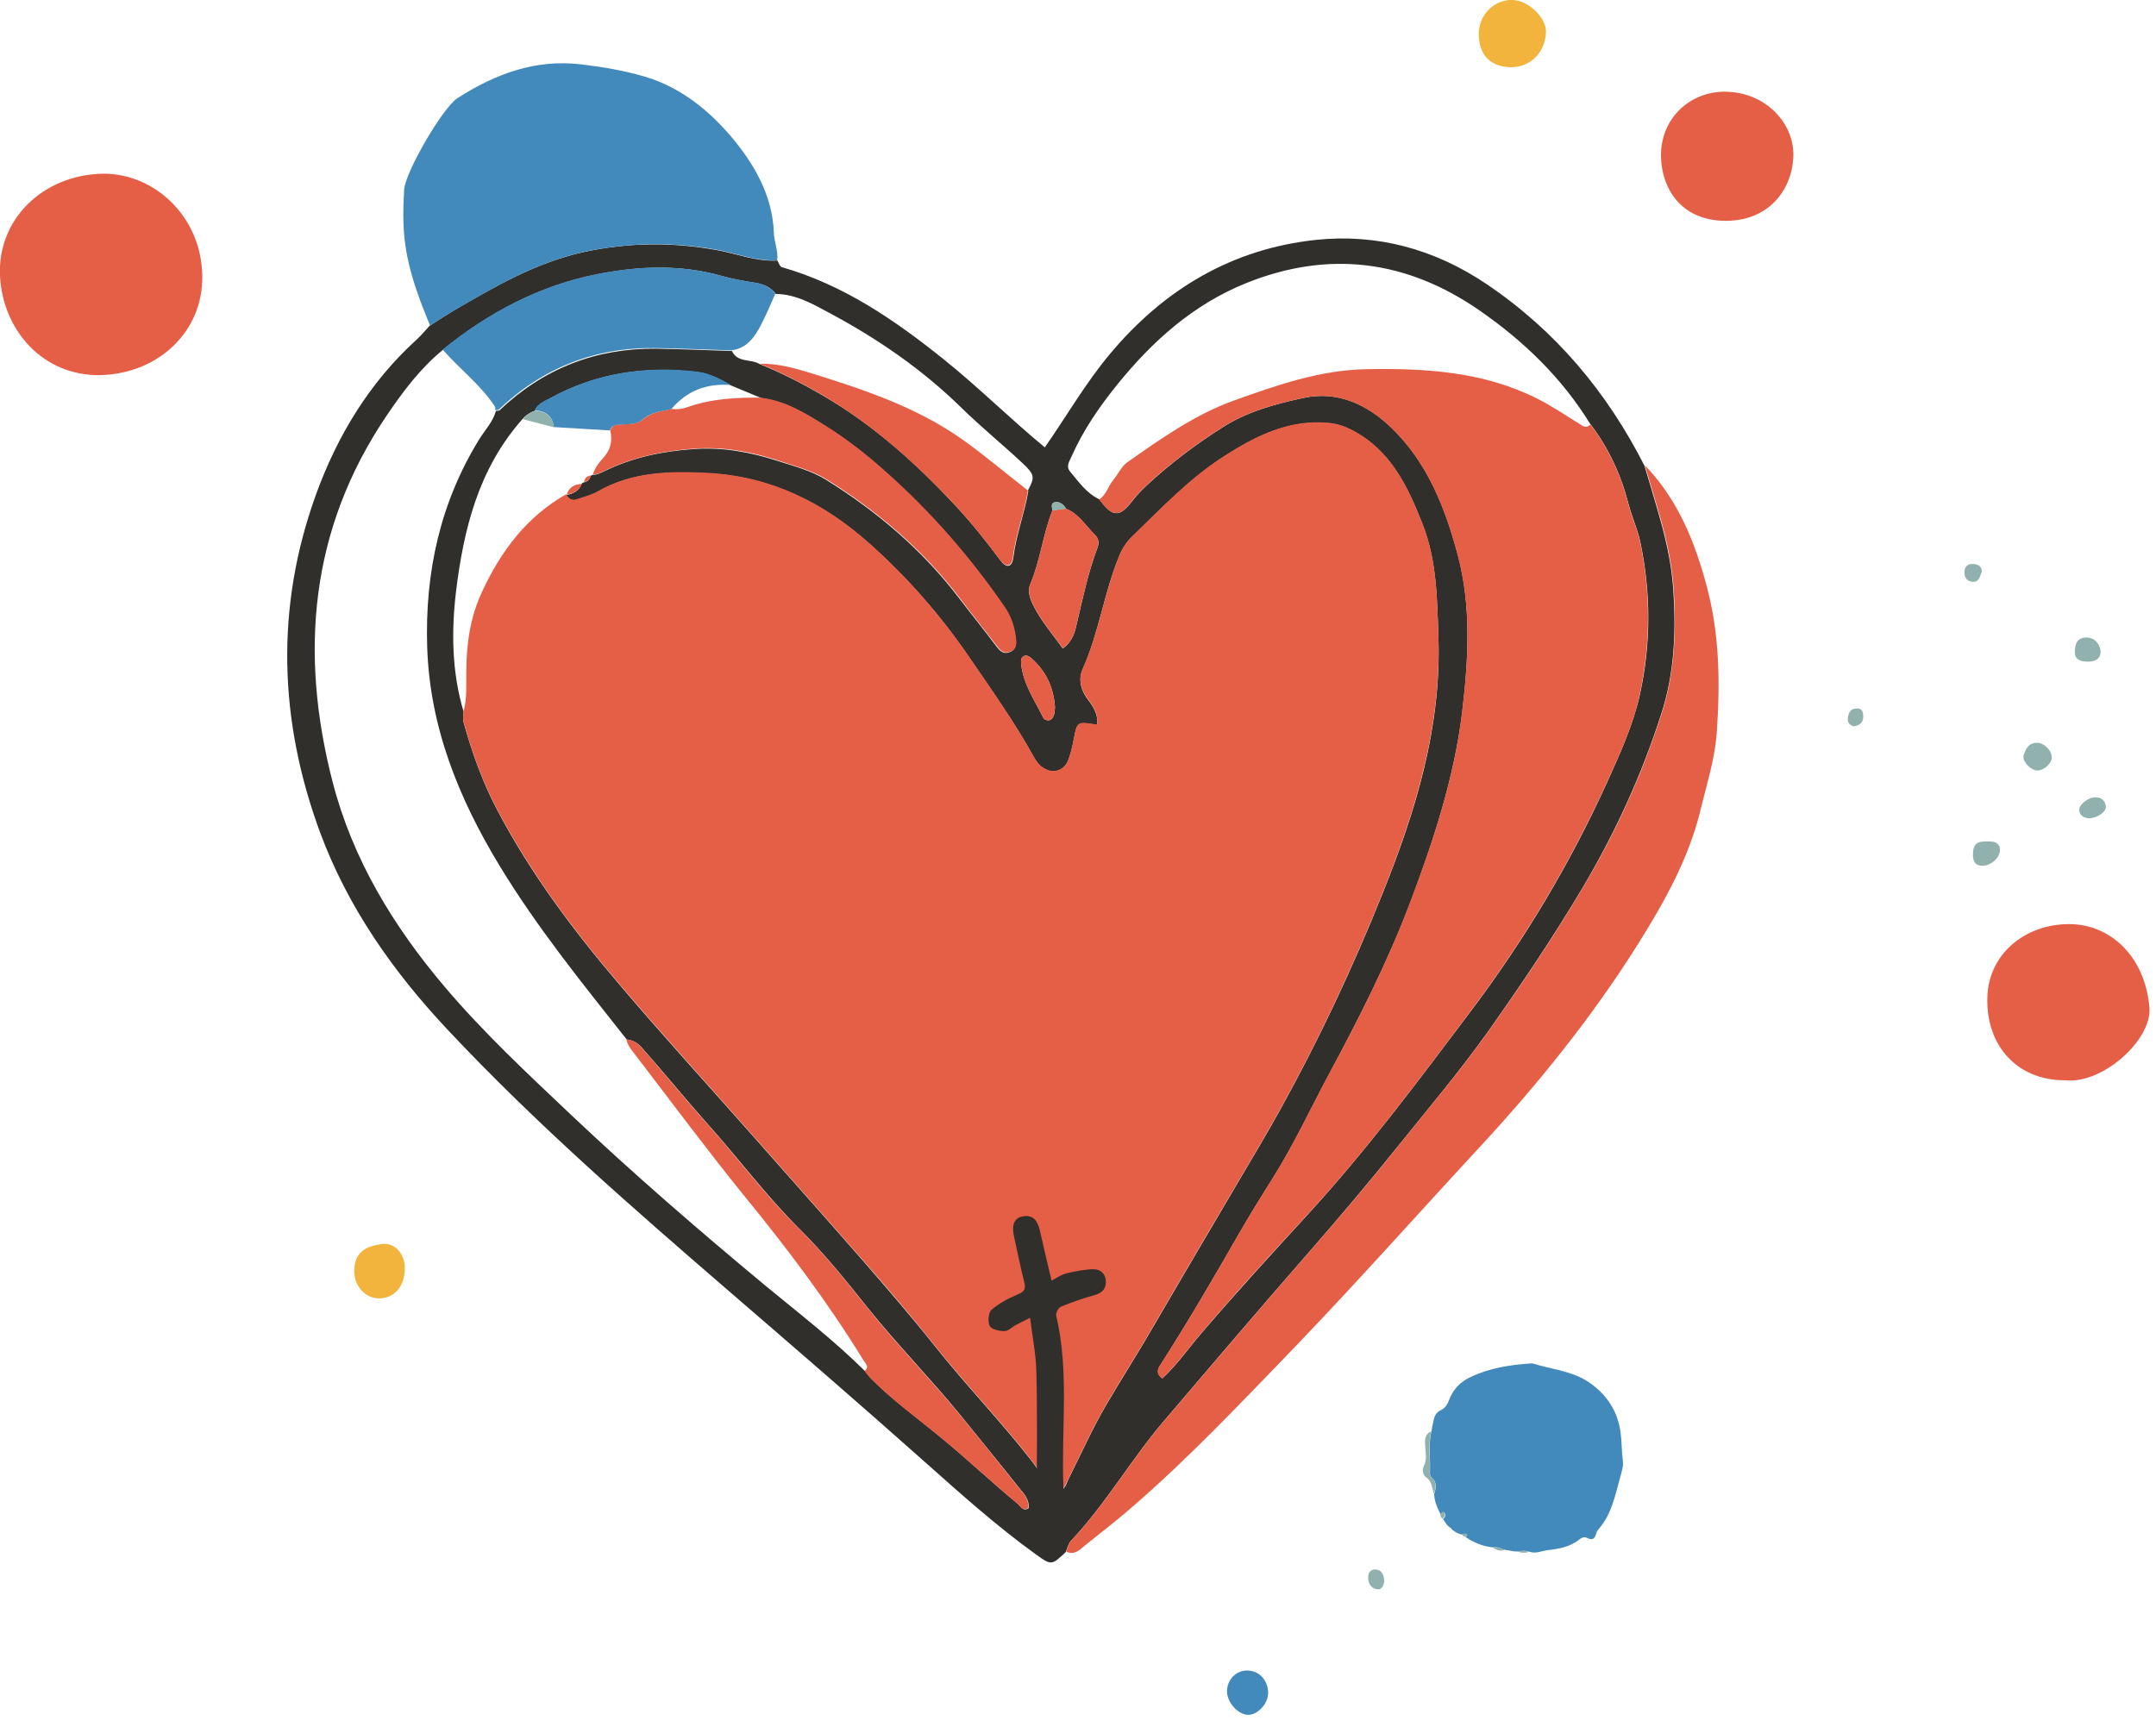 <?xml version="1.0" encoding="UTF-8"?>
<svg xmlns="http://www.w3.org/2000/svg" width="102" height="82" viewBox="0 0 102 82" fill="none">
  <g clip-path="url(#clip0_4604_203)">
    <path d="M36.77 12.32C36.84 12.43 36.89 12.61 36.98 12.64C39.89 13.47 42.31 15.13 44.63 16.99C46.28 18.31 47.77 19.8 49.43 21.17C50.47 19.68 51.36 18.12 52.52 16.74C55.08 13.68 58.3 11.77 62.27 11.35C65.16 11.05 67.87 11.79 70.31 13.43C73.58 15.63 76.02 18.54 77.8 22.04C78.01 22.72 78.2 23.4 78.4 24.07C78.77 25.32 79.07 26.57 79.16 27.86C79.3 29.85 79.22 31.83 78.61 33.73C77.69 36.62 76.44 39.36 74.89 41.98C73.5 44.32 71.98 46.58 70.41 48.8C69.07 50.68 67.58 52.45 66.13 54.25C64.75 55.97 63.32 57.66 61.87 59.32C59.59 61.93 57.35 64.56 55.1 67.2C53.53 69.03 52.33 71.15 50.67 72.91C50.54 73.05 50.5 73.27 50.41 73.46C49.75 74.07 49.74 74.09 49 73.55C47.14 72.21 45.44 70.68 43.74 69.17C40.71 66.47 37.64 63.82 34.57 61.17C29.95 57.18 25.34 53.17 21.16 48.71C18.6 45.98 16.46 42.94 15.15 39.41C13.19 34.11 13.02 28.73 14.95 23.4C15.95 20.64 17.47 18.11 19.69 16.09C19.92 15.88 20.11 15.65 20.32 15.42C20.69 15.18 21.06 14.94 21.44 14.71C23.41 13.56 25.38 12.41 27.65 11.92C29.75 11.47 31.83 11.45 33.94 11.84C34.87 12.01 35.77 12.38 36.74 12.33L36.77 12.32ZM49.79 24.16C49.34 25.29 49.22 26.52 48.74 27.65C48.61 27.96 48.72 28.32 48.88 28.64C49.25 29.39 49.8 30.01 50.28 30.69C50.76 30.34 50.86 29.88 50.95 29.48C51.23 28.29 51.48 27.09 51.91 25.95C52.01 25.69 51.98 25.48 51.79 25.3C51.36 24.88 51.04 24.32 50.44 24.08C50.31 23.88 50.14 23.72 49.9 23.77C49.69 23.82 49.78 24.02 49.79 24.17V24.16ZM25.32 19.43C25.09 19.51 24.88 19.64 24.72 19.83C22.64 22.17 21.93 25.04 21.57 28.03C21.35 29.92 21.38 31.82 21.93 33.67C21.93 33.84 21.89 34.02 21.93 34.17C22.33 35.62 22.84 37.04 23.54 38.36C25.11 41.35 27.14 44.05 29.33 46.62C31.29 48.93 33.33 51.17 35.34 53.44C37.14 55.48 38.95 57.51 40.74 59.56C41.92 60.92 43.1 62.28 44.22 63.69C45.68 65.53 47.31 67.22 48.76 69.07C49.17 69.6 49.52 70.24 50.09 70.61C50.41 70.45 50.45 70.2 50.55 69.99C51.15 68.8 51.69 67.58 52.36 66.44C53.1 65.18 53.89 63.95 54.62 62.68C55.95 60.39 57.3 58.11 58.64 55.83C59.28 54.74 59.93 53.66 60.54 52.56C62.39 49.22 64.01 45.78 65.43 42.23C66.99 38.34 68.2 34.4 68.05 30.14C67.99 28.33 67.97 26.52 67.3 24.81C66.6 23.03 65.79 21.3 63.95 20.36C63.61 20.18 63.28 20.07 62.89 20.03C61.01 19.84 59.43 20.63 57.93 21.59C56.29 22.64 54.95 24.06 53.55 25.41C53.28 25.67 53.08 25.98 52.94 26.34C52.23 28.07 51.99 29.95 51.22 31.67C51 32.15 51.14 32.68 51.48 33.12C51.75 33.47 51.96 33.83 51.91 34.31C50.96 34.15 50.96 34.15 50.8 34.99C50.74 35.32 50.66 35.66 50.54 35.98C50.37 36.41 49.96 36.6 49.56 36.45C49.26 36.34 49.06 36.1 48.91 35.83C47.99 34.17 46.89 32.63 45.82 31.06C44.46 29.08 42.91 27.31 41.12 25.72C38.95 23.79 36.47 22.56 33.53 22.4C31.71 22.3 29.91 22.32 28.26 23.28C27.97 23.45 27.63 23.53 27.3 23.64C27.07 23.72 26.91 23.62 26.78 23.43H26.79C27.1 23.36 27.39 23.25 27.51 22.91C27.53 22.87 27.56 22.84 27.61 22.83C27.79 22.8 27.9 22.7 27.94 22.52L28.03 22.47C28.24 22.48 28.42 22.38 28.61 22.29C29.94 21.64 31.36 21.35 32.82 21.25C34.2 21.15 35.52 21.4 36.82 21.82C37.6 22.07 38.4 22.28 39.09 22.71C41.5 24.21 43.64 26.03 45.37 28.3C45.95 29.06 46.55 29.8 47.12 30.56C47.3 30.8 47.47 30.99 47.79 30.85C48.11 30.71 48.08 30.43 48.04 30.15C47.97 29.64 47.81 29.17 47.51 28.73C45.9 26.38 44.03 24.25 41.9 22.35C41.02 21.56 40.08 20.82 39.08 20.19C38.15 19.6 37.19 19 36.05 18.85C35.56 18.65 35.07 18.44 34.58 18.24C34.08 17.96 33.57 17.68 33 17.61C30.54 17.31 28.19 17.65 25.99 18.87C25.73 19.02 25.42 19.12 25.3 19.44L25.32 19.43ZM48.63 23.21C48.96 22.59 48.96 22.47 48.39 21.93C47.45 21.05 46.44 20.23 45.52 19.33C43.66 17.5 41.54 16.04 39.26 14.82C38.46 14.39 37.66 13.92 36.7 13.91C36.44 13.56 36.07 13.43 35.65 13.37C35.15 13.29 34.64 13.2 34.15 13.06C32.21 12.51 30.24 12.59 28.3 12.97C25.54 13.51 23.13 14.79 20.96 16.55C19.87 17.44 19.04 18.56 18.27 19.7C14.66 25.06 14.16 30.91 15.74 37.02C16.69 40.68 18.61 43.83 21.04 46.7C22.87 48.86 24.94 50.79 27 52.74C29.97 55.55 33.06 58.22 36.2 60.83C37.8 62.15 39.45 63.42 40.93 64.89C41.02 65 41.09 65.11 41.19 65.21C42.19 66.23 43.35 67.06 44.45 67.97C45.71 69 46.9 70.13 48.16 71.17C48.29 71.28 48.4 71.54 48.66 71.37C48.71 70.95 48.43 70.67 48.2 70.39C47.29 69.24 46.36 68.11 45.44 66.97C44.02 65.23 42.44 63.62 41.03 61.86C40.01 60.58 38.98 59.3 37.83 58.16C36.26 56.6 34.94 54.82 33.47 53.18C32.41 51.99 31.41 50.75 30.35 49.56C30.15 49.34 29.93 49.22 29.65 49.19C27.54 46.52 25.4 43.88 23.63 40.96C21.69 37.76 20.33 34.39 20.21 30.61C20.1 27.1 20.82 23.78 22.69 20.76C22.96 20.33 23.32 19.96 23.46 19.45C23.52 19.43 23.61 19.45 23.65 19.4C25.72 17.44 28.19 16.47 31.05 16.5C32.24 16.52 33.43 16.57 34.63 16.61C34.89 17.18 35.53 16.97 35.94 17.23C36.97 17.64 37.94 18.14 38.9 18.7C41.34 20.11 43.38 21.96 45.28 24.01C46.02 24.81 46.69 25.66 47.34 26.53C47.61 26.9 47.88 26.85 47.94 26.39C48.07 25.31 48.47 24.3 48.65 23.23L48.63 23.21ZM75.25 20.09C73.91 17.9 72.1 16.15 70.01 14.7C66.57 12.31 62.87 11.82 58.95 13.4C56.45 14.41 54.51 16.15 52.84 18.22C52.01 19.25 51.25 20.35 50.71 21.57C50.6 21.82 50.41 22.06 50.63 22.32C51.04 22.81 51.4 23.34 52.01 23.63C52.64 24.49 52.97 24.5 53.6 23.67C53.79 23.42 54 23.21 54.22 23C55.34 21.95 56.57 21.03 57.86 20.21C59.02 19.47 60.36 19.11 61.67 18.83C63.27 18.48 64.69 19.13 65.85 20.26C67.55 21.91 68.38 24.05 68.97 26.26C69.62 28.7 69.47 31.21 69.18 33.68C68.8 36.8 67.82 39.79 66.71 42.73C65.66 45.5 64.32 48.14 62.92 50.75C62.02 52.43 61.22 54.16 60.2 55.78C59.64 56.67 59.08 57.57 58.56 58.48C57.38 60.54 56.18 62.59 54.9 64.59C54.76 64.8 54.69 65.01 54.99 65.23C55.69 64.58 56.22 63.81 56.83 63.1C58.46 61.19 60.17 59.33 61.87 57.47C64.66 54.43 67.12 51.12 69.59 47.84C72.13 44.47 74.3 40.84 76.05 36.98C76.65 35.65 77.26 34.31 77.58 32.88C78.11 30.49 78.11 28.08 77.61 25.68C77.48 25.05 77.2 24.45 77.04 23.83C76.69 22.47 76.11 21.22 75.26 20.09H75.25ZM49.91 33.47C49.85 32.52 49.48 31.75 48.78 31.14C48.67 31.05 48.55 30.98 48.42 31.06C48.29 31.14 48.3 31.28 48.31 31.42C48.41 32.36 48.94 33.12 49.34 33.93C49.4 34.06 49.55 34.12 49.68 34.07C49.76 34.04 49.83 33.93 49.86 33.84C49.9 33.71 49.9 33.58 49.91 33.47Z" fill="#312F2C"></path>
    <path d="M70.6 73.22C70.13 73.17 69.71 72.99 69.33 72.73C69.36 72.7 69.43 72.65 69.4 72.62C69.33 72.56 69.24 72.6 69.16 72.62C69.01 72.58 68.88 72.52 68.76 72.43C68.76 72.41 68.74 72.4 68.72 72.4C68.7 72.39 68.68 72.37 68.67 72.35C68.67 72.32 68.65 72.3 68.62 72.3C68.45 72.2 68.37 72.03 68.27 71.88C68.38 71.8 68.41 71.66 68.33 71.58C68.26 71.51 68.2 71.62 68.17 71.69C68.01 71.38 67.86 71.06 67.85 70.7C67.94 70.42 68 70.14 67.72 69.91C67.67 69.87 67.64 69.75 67.65 69.67C67.68 69.02 67.57 68.37 67.72 67.73C67.75 67.56 67.78 67.39 67.82 67.23C67.86 67.02 67.94 66.84 68.15 66.74C68.37 66.64 68.48 66.46 68.56 66.24C68.75 65.74 69.07 65.4 69.58 65.16C70.48 64.73 71.43 64.59 72.41 64.52C72.44 64.52 72.48 64.52 72.51 64.52C73.4 64.8 74.37 64.87 75.17 65.41C76.01 65.98 76.54 66.78 76.67 67.8C76.73 68.25 76.72 68.71 76.78 69.17C76.81 69.39 76.71 69.67 76.65 69.91C76.41 70.76 76.25 71.65 75.64 72.35C75.6 72.4 75.55 72.46 75.53 72.52C75.47 72.78 75.37 72.93 75.07 72.77C74.93 72.7 74.79 72.79 74.69 72.87C74.27 73.2 73.77 73.29 73.26 73.35C72.96 73.38 72.67 73.54 72.36 73.43C72.18 73.37 72 73.38 71.82 73.42C71.76 73.42 71.7 73.42 71.64 73.41H71.62C71.48 73.39 71.35 73.36 71.21 73.34C71.01 73.29 70.83 73.17 70.61 73.22H70.6Z" fill="#428ABB"></path>
    <path d="M50.43 73.44C50.51 73.26 50.55 73.03 50.69 72.89C52.35 71.13 53.55 69.01 55.12 67.18C57.37 64.55 59.61 61.91 61.89 59.3C63.34 57.64 64.77 55.96 66.15 54.23C67.59 52.43 69.09 50.67 70.43 48.78C72.01 46.56 73.52 44.31 74.91 41.96C76.47 39.34 77.71 36.6 78.63 33.71C79.23 31.82 79.32 29.83 79.18 27.84C79.09 26.54 78.79 25.29 78.42 24.05C78.22 23.38 78.02 22.69 77.82 22.02C79.38 23.64 80.18 25.62 80.75 27.76C81.36 30.05 81.38 32.35 81.22 34.66C81.14 35.87 80.76 37.06 80.47 38.25C79.92 40.59 78.75 42.67 77.49 44.68C75.31 48.15 72.74 51.33 69.96 54.33C67.07 57.45 64.24 60.64 61.29 63.71C58.74 66.35 56.22 69.03 53.43 71.43C52.76 72.01 52.06 72.54 51.37 73.1C51.1 73.32 50.85 73.62 50.43 73.42V73.44Z" fill="#E55F47"></path>
    <path d="M36.77 12.32C35.8 12.37 34.9 12.01 33.97 11.83C31.87 11.44 29.78 11.47 27.68 11.91C25.4 12.4 23.44 13.55 21.47 14.7C21.09 14.92 20.72 15.17 20.35 15.41C19.84 14.18 19.37 12.95 19.18 11.62C19.05 10.74 19.07 9.85 19.12 8.97C19.18 8.13 20.95 5.08 21.65 4.64C23.43 3.5 25.34 2.78 27.52 3.05C28.54 3.17 29.53 3.34 30.52 3.63C32.19 4.13 33.52 5.21 34.57 6.44C35.64 7.7 36.55 9.22 36.61 11.01C36.62 11.45 36.83 11.87 36.77 12.32Z" fill="#428ABB"></path>
    <path d="M78.58 7.35C78.58 5.58 79.97 4.32 81.63 4.34C83.54 4.36 84.94 5.86 84.84 7.48C84.74 9.08 83.61 10.45 81.65 10.45C79.51 10.45 78.59 8.89 78.58 7.35Z" fill="#E55F47"></path>
    <path d="M4.84 8.22C7.25 8.18 9.54 10.2 9.57 13.08C9.6 15.7 7.49 17.67 4.78 17.75C2.05 17.82 0.13 15.64 0 13.06C-0.13 10.38 2.02 8.29 4.83 8.22H4.84Z" fill="#E55F47"></path>
    <path d="M97.67 51.12C95.47 51.12 93.97 49.53 94.02 47.23C94.06 45.14 95.81 43.73 97.89 43.73C99.84 43.73 101.49 45.26 101.69 47.69C101.81 49.21 99.46 51.33 97.68 51.12H97.67Z" fill="#E55F47"></path>
    <path d="M73.14 1.54C73.08 2.63 72.26 3.21 71.44 3.18C70.38 3.14 69.99 2.47 69.96 1.69C69.92 0.69 70.73 -0.06 71.61 5.41122e-06C72.36 0.06 73.18 0.88 73.14 1.54Z" fill="#F2B43D"></path>
    <path d="M19.15 60.02C19.15 60.89 18.64 61.46 17.9 61.44C17.27 61.43 16.75 60.84 16.76 60.14C16.76 59.25 17.32 58.97 18.06 58.87C18.68 58.78 19.16 59.34 19.15 60.02Z" fill="#F2B43D"></path>
    <path d="M59.99 80.14C59.99 80.63 59.49 81.16 59.04 81.15C58.55 81.13 58.04 80.54 58.05 80.02C58.06 79.47 58.49 79.04 59.02 79.05C59.59 79.07 59.99 79.51 60 80.14H59.99Z" fill="#428ABB"></path>
    <path d="M67.71 67.72C67.56 68.36 67.67 69.01 67.64 69.66C67.64 69.74 67.66 69.85 67.71 69.9C67.99 70.13 67.93 70.4 67.84 70.69C67.74 70.41 67.76 70.1 67.46 69.9C67.32 69.8 67.27 69.56 67.36 69.38C67.51 69.08 67.45 68.79 67.43 68.48C67.41 68.19 67.37 67.89 67.71 67.73V67.72Z" fill="#90B1AE"></path>
    <path d="M95.72 35.79C95.83 35.47 95.94 35.16 96.37 35.15C96.71 35.15 97.08 35.52 97.07 35.86C97.06 36.14 96.66 36.48 96.37 36.46C96.07 36.44 95.71 36.08 95.73 35.79H95.72Z" fill="#90B1AE"></path>
    <path d="M94.1 39.81C94.31 39.83 94.61 39.85 94.62 40.22C94.62 40.59 94.19 40.97 93.79 40.97C93.43 40.97 93.34 40.75 93.34 40.44C93.35 39.94 93.51 39.79 94.1 39.82V39.81Z" fill="#90B1AE"></path>
    <path d="M99.38 30.86C99.36 31.21 99.09 31.31 98.77 31.31C98.44 31.31 98.14 31.22 98.16 30.82C98.17 30.53 98.23 30.21 98.64 30.17C99.02 30.13 99.36 30.42 99.38 30.85V30.86Z" fill="#90B1AE"></path>
    <path d="M98.79 38.72C98.57 38.69 98.4 38.59 98.37 38.36C98.33 38.09 98.8 37.71 99.16 37.73C99.43 37.74 99.6 37.9 99.63 38.16C99.66 38.42 99.18 38.74 98.8 38.72H98.79Z" fill="#90B1AE"></path>
    <path d="M93.75 27.07C93.67 27.3 93.61 27.57 93.3 27.53C93.02 27.5 92.91 27.27 92.94 27.01C92.97 26.76 93.15 26.67 93.38 26.69C93.6 26.71 93.77 26.81 93.76 27.07H93.75Z" fill="#90B1AE"></path>
    <path d="M87.7 34.37C87.52 34.32 87.4 34.2 87.42 34.01C87.44 33.7 87.58 33.49 87.92 33.53C88.13 33.55 88.15 33.76 88.15 33.92C88.15 34.2 87.97 34.33 87.7 34.37Z" fill="#90B1AE"></path>
    <path d="M65.49 74.83C65.45 75.05 65.37 75.26 65.11 75.2C64.81 75.13 64.71 74.86 64.73 74.58C64.74 74.41 64.87 74.26 65.06 74.27C65.4 74.29 65.47 74.55 65.49 74.82V74.83Z" fill="#90B1AE"></path>
    <path d="M68.15 71.67C68.18 71.6 68.24 71.49 68.31 71.56C68.39 71.64 68.36 71.78 68.25 71.86C68.17 71.82 68.14 71.76 68.15 71.67Z" fill="#90B1AE"></path>
    <path d="M70.6 73.22C70.82 73.16 71 73.28 71.2 73.34C70.97 73.43 70.79 73.34 70.6 73.22Z" fill="#90B1AE"></path>
    <path d="M71.81 73.42C71.99 73.38 72.17 73.38 72.35 73.43C72.17 73.49 71.99 73.5 71.81 73.42Z" fill="#90B1AE"></path>
    <path d="M69.16 72.6C69.24 72.58 69.34 72.55 69.4 72.6C69.44 72.63 69.37 72.68 69.33 72.71C69.24 72.72 69.19 72.66 69.16 72.59V72.6Z" fill="#90B1AE"></path>
    <path d="M71.61 73.4L71.62 73.41L71.61 73.43V73.4Z" fill="#90B1AE"></path>
    <path d="M68.71 72.38C68.71 72.38 68.751 72.38 68.751 72.41H68.71V72.37V72.38Z" fill="#90B1AE"></path>
    <path d="M68.61 72.28C68.61 72.28 68.66 72.3 68.66 72.33H68.62V72.29L68.61 72.28Z" fill="#90B1AE"></path>
    <path d="M26.79 23.41C26.91 23.6 27.07 23.7 27.3 23.62C27.62 23.5 27.96 23.43 28.26 23.26C29.91 22.31 31.71 22.28 33.53 22.38C36.47 22.54 38.95 23.77 41.12 25.7C42.9 27.29 44.46 29.06 45.82 31.04C46.89 32.6 47.99 34.15 48.91 35.81C49.06 36.09 49.26 36.32 49.56 36.43C49.96 36.58 50.38 36.39 50.54 35.96C50.66 35.64 50.73 35.31 50.8 34.97C50.96 34.13 50.95 34.13 51.91 34.29C51.96 33.81 51.75 33.45 51.48 33.1C51.14 32.66 51 32.13 51.22 31.65C51.99 29.94 52.24 28.06 52.94 26.32C53.09 25.96 53.28 25.66 53.55 25.39C54.94 24.04 56.28 22.62 57.93 21.57C59.43 20.61 61.01 19.82 62.89 20.01C63.27 20.05 63.6 20.16 63.95 20.34C65.79 21.28 66.6 23.01 67.3 24.79C67.98 26.5 67.99 28.31 68.05 30.12C68.19 34.38 66.98 38.33 65.43 42.21C64.01 45.75 62.39 49.2 60.54 52.54C59.93 53.64 59.28 54.72 58.64 55.81C57.3 58.1 55.94 60.37 54.62 62.66C53.89 63.93 53.1 65.16 52.36 66.42C51.69 67.56 51.15 68.78 50.55 69.97C50.44 70.18 50.4 70.43 50.09 70.59C49.52 70.22 49.17 69.58 48.76 69.05C47.31 67.2 45.68 65.51 44.22 63.67C43.1 62.26 41.93 60.89 40.74 59.54C38.95 57.49 37.14 55.46 35.34 53.42C33.33 51.15 31.29 48.9 29.33 46.6C27.14 44.03 25.12 41.34 23.54 38.34C22.84 37.02 22.33 35.6 21.93 34.15C21.89 33.99 21.93 33.82 21.93 33.65C22.1 33.05 22.05 32.44 22.06 31.83C22.06 30.49 22.24 29.2 22.82 27.97C23.71 26.06 24.93 24.44 26.8 23.38L26.79 23.41Z" fill="#E55F47"></path>
    <path d="M75.25 20.09C76.1 21.22 76.68 22.46 77.03 23.83C77.19 24.45 77.47 25.05 77.6 25.68C78.1 28.08 78.09 30.49 77.57 32.88C77.26 34.31 76.65 35.65 76.04 36.98C74.29 40.83 72.12 44.46 69.58 47.84C67.11 51.13 64.65 54.44 61.86 57.47C60.16 59.32 58.45 61.18 56.82 63.1C56.21 63.81 55.68 64.58 54.98 65.23C54.69 65.01 54.75 64.8 54.89 64.59C56.18 62.59 57.37 60.55 58.55 58.48C59.07 57.57 59.63 56.67 60.19 55.78C61.21 54.17 62.01 52.43 62.91 50.75C64.32 48.14 65.65 45.5 66.7 42.73C67.81 39.8 68.8 36.81 69.17 33.68C69.47 31.21 69.61 28.7 68.96 26.26C68.37 24.05 67.54 21.91 65.84 20.26C64.68 19.13 63.26 18.48 61.66 18.83C60.35 19.11 59.01 19.47 57.85 20.21C56.56 21.03 55.33 21.95 54.21 23C53.99 23.21 53.77 23.42 53.59 23.67C52.96 24.5 52.64 24.48 52 23.63C52.34 23.42 52.42 23.02 52.65 22.74C52.89 22.45 53.05 22.07 53.34 21.87C54.92 20.76 56.52 19.63 58.33 18.97C60.36 18.24 62.43 17.51 64.65 17.47C67.42 17.42 70.16 17.58 72.7 18.85C73.4 19.2 74.05 19.64 74.71 20.05C74.9 20.17 75.04 20.29 75.24 20.09H75.25Z" fill="#E55F47"></path>
    <path d="M23.44 19.43C23.44 19.36 23.44 19.28 23.41 19.23C22.73 18.2 21.74 17.46 20.94 16.54C23.11 14.78 25.53 13.5 28.28 12.96C30.23 12.58 32.19 12.51 34.13 13.05C34.62 13.19 35.12 13.28 35.63 13.36C36.05 13.42 36.42 13.55 36.68 13.9C36.46 14.4 36.25 14.9 36 15.38C35.7 15.96 35.33 16.49 34.59 16.58C33.4 16.54 32.21 16.49 31.01 16.47C28.16 16.43 25.69 17.4 23.61 19.37C23.57 19.41 23.48 19.4 23.42 19.42L23.44 19.43Z" fill="#428ABB"></path>
    <path d="M36.07 18.83C37.21 18.98 38.17 19.59 39.1 20.17C40.1 20.8 41.04 21.54 41.92 22.33C44.05 24.22 45.91 26.36 47.53 28.71C47.83 29.14 47.99 29.61 48.06 30.13C48.1 30.41 48.13 30.69 47.81 30.83C47.49 30.97 47.32 30.78 47.14 30.54C46.56 29.78 45.96 29.04 45.39 28.28C43.66 26.01 41.52 24.19 39.11 22.69C38.42 22.26 37.62 22.06 36.84 21.8C35.54 21.37 34.22 21.13 32.84 21.23C31.37 21.34 29.96 21.62 28.63 22.27C28.45 22.36 28.27 22.46 28.05 22.45C28.14 22.15 28.32 21.91 28.53 21.68C28.88 21.3 28.99 20.87 28.87 20.37C28.96 20.08 29.2 20.09 29.44 20.08C29.77 20.06 30.15 20.08 30.4 19.86C30.8 19.5 31.3 19.46 31.78 19.35C32.02 19.38 32.25 19.36 32.48 19.28C33.65 18.86 34.86 18.8 36.09 18.82L36.07 18.83Z" fill="#E55F47"></path>
    <path d="M40.9 64.88C41.15 64.68 40.95 64.53 40.85 64.37C39.18 61.65 37.27 59.11 35.25 56.64C33.5 54.48 31.84 52.25 30.15 50.04C29.95 49.77 29.7 49.52 29.63 49.18C29.91 49.21 30.13 49.33 30.33 49.55C31.39 50.74 32.39 51.99 33.45 53.17C34.92 54.82 36.23 56.59 37.81 58.15C38.97 59.3 40 60.58 41.01 61.85C42.41 63.61 43.99 65.22 45.42 66.96C46.35 68.09 47.27 69.23 48.18 70.38C48.41 70.66 48.69 70.93 48.64 71.36C48.38 71.53 48.27 71.27 48.14 71.16C46.89 70.11 45.69 68.99 44.43 67.96C43.33 67.06 42.17 66.23 41.17 65.2C41.08 65.1 41 64.99 40.91 64.88H40.9Z" fill="#E55F47"></path>
    <path d="M35.91 17.21C36.78 17.19 37.6 17.42 38.41 17.67C40.88 18.44 43.34 19.26 45.49 20.77C46.57 21.53 47.58 22.4 48.63 23.21C48.46 24.28 48.05 25.29 47.92 26.37C47.86 26.82 47.6 26.87 47.32 26.51C46.67 25.64 46 24.79 45.26 23.99C43.36 21.95 41.31 20.1 38.88 18.68C37.92 18.12 36.95 17.62 35.92 17.21H35.91Z" fill="#E55F47"></path>
    <path d="M28.86 20.37C27.97 20.32 27.09 20.26 26.2 20.21C26.147 19.717 25.85 19.453 25.31 19.42C25.43 19.1 25.73 18.99 26 18.85C28.19 17.64 30.55 17.29 33.01 17.59C33.58 17.66 34.09 17.94 34.59 18.22C33.45 18.13 32.5 18.48 31.76 19.36C31.28 19.47 30.79 19.5 30.38 19.87C30.13 20.09 29.76 20.07 29.42 20.09C29.19 20.1 28.94 20.09 28.85 20.38L28.86 20.37Z" fill="#428ABB"></path>
    <path d="M50.44 24.07C51.04 24.31 51.35 24.87 51.79 25.29C51.98 25.47 52 25.69 51.91 25.94C51.48 27.09 51.23 28.28 50.95 29.47C50.86 29.88 50.76 30.34 50.28 30.68C49.8 30 49.25 29.38 48.88 28.63C48.73 28.32 48.61 27.96 48.74 27.64C49.22 26.51 49.34 25.28 49.79 24.15C50.01 24.12 50.22 24.09 50.44 24.06V24.07Z" fill="#E55F47"></path>
    <path d="M49.91 33.47C49.9 33.57 49.9 33.71 49.86 33.84C49.83 33.93 49.76 34.04 49.68 34.07C49.55 34.12 49.4 34.07 49.34 33.93C48.94 33.12 48.41 32.36 48.31 31.42C48.3 31.28 48.29 31.14 48.42 31.06C48.56 30.98 48.68 31.05 48.78 31.14C49.48 31.75 49.85 32.51 49.91 33.47Z" fill="#E55F47"></path>
    <path d="M25.32 19.43C25.854 19.47 26.15 19.733 26.21 20.22C25.71 20.09 25.22 19.96 24.72 19.83C24.88 19.64 25.09 19.51 25.32 19.43Z" fill="#90B1AE"></path>
    <path d="M50.44 24.07C50.22 24.1 50.01 24.13 49.79 24.16C49.78 24.01 49.69 23.81 49.9 23.76C50.14 23.71 50.32 23.87 50.44 24.07Z" fill="#90B1AE"></path>
    <path d="M26.81 23.41C26.92 23.05 27.18 22.91 27.53 22.9C27.4 23.23 27.12 23.34 26.81 23.41Z" fill="#E55F47"></path>
    <path d="M27.63 22.81C27.66 22.63 27.77 22.52 27.95 22.5C27.91 22.68 27.81 22.78 27.63 22.81Z" fill="#E55F47"></path>
    <path d="M48.75 62.35C48.42 62.52 48.23 62.61 48.04 62.71C47.86 62.81 47.69 63 47.51 62.99C47.27 62.99 46.91 62.91 46.82 62.74C46.72 62.54 46.76 62.11 46.91 61.98C47.27 61.67 47.72 61.43 48.16 61.25C48.46 61.12 48.54 61 48.46 60.69C48.28 59.96 48.13 59.23 47.97 58.5C47.85 57.96 47.99 57.63 48.39 57.56C48.9 57.47 49.09 57.79 49.19 58.21C49.37 58.99 49.55 59.77 49.75 60.6C49.99 60.48 50.2 60.32 50.44 60.26C50.86 60.16 51.3 60.07 51.73 60.06C52.09 60.06 52.33 60.31 52.32 60.69C52.31 61.04 52.08 61.21 51.74 61.3C51.21 61.44 50.69 61.63 50.18 61.84C50.07 61.89 49.94 62.14 49.97 62.26C50.6 64.94 50.2 67.66 50.31 70.36C50.31 70.46 50.31 70.56 50.31 70.67C50.3 71.24 50.07 71.54 49.66 71.53C49.27 71.53 49.05 71.24 49.05 70.69C49.05 68.76 49.08 66.84 49.03 64.91C49.01 64.1 48.85 63.3 48.73 62.34L48.75 62.35Z" fill="#312F2C"></path>
  </g>
  <defs>
    <clipPath id="clip0_4604_203">
      <rect width="101.69" height="81.15" fill="white"></rect>
    </clipPath>
  </defs>
</svg>
